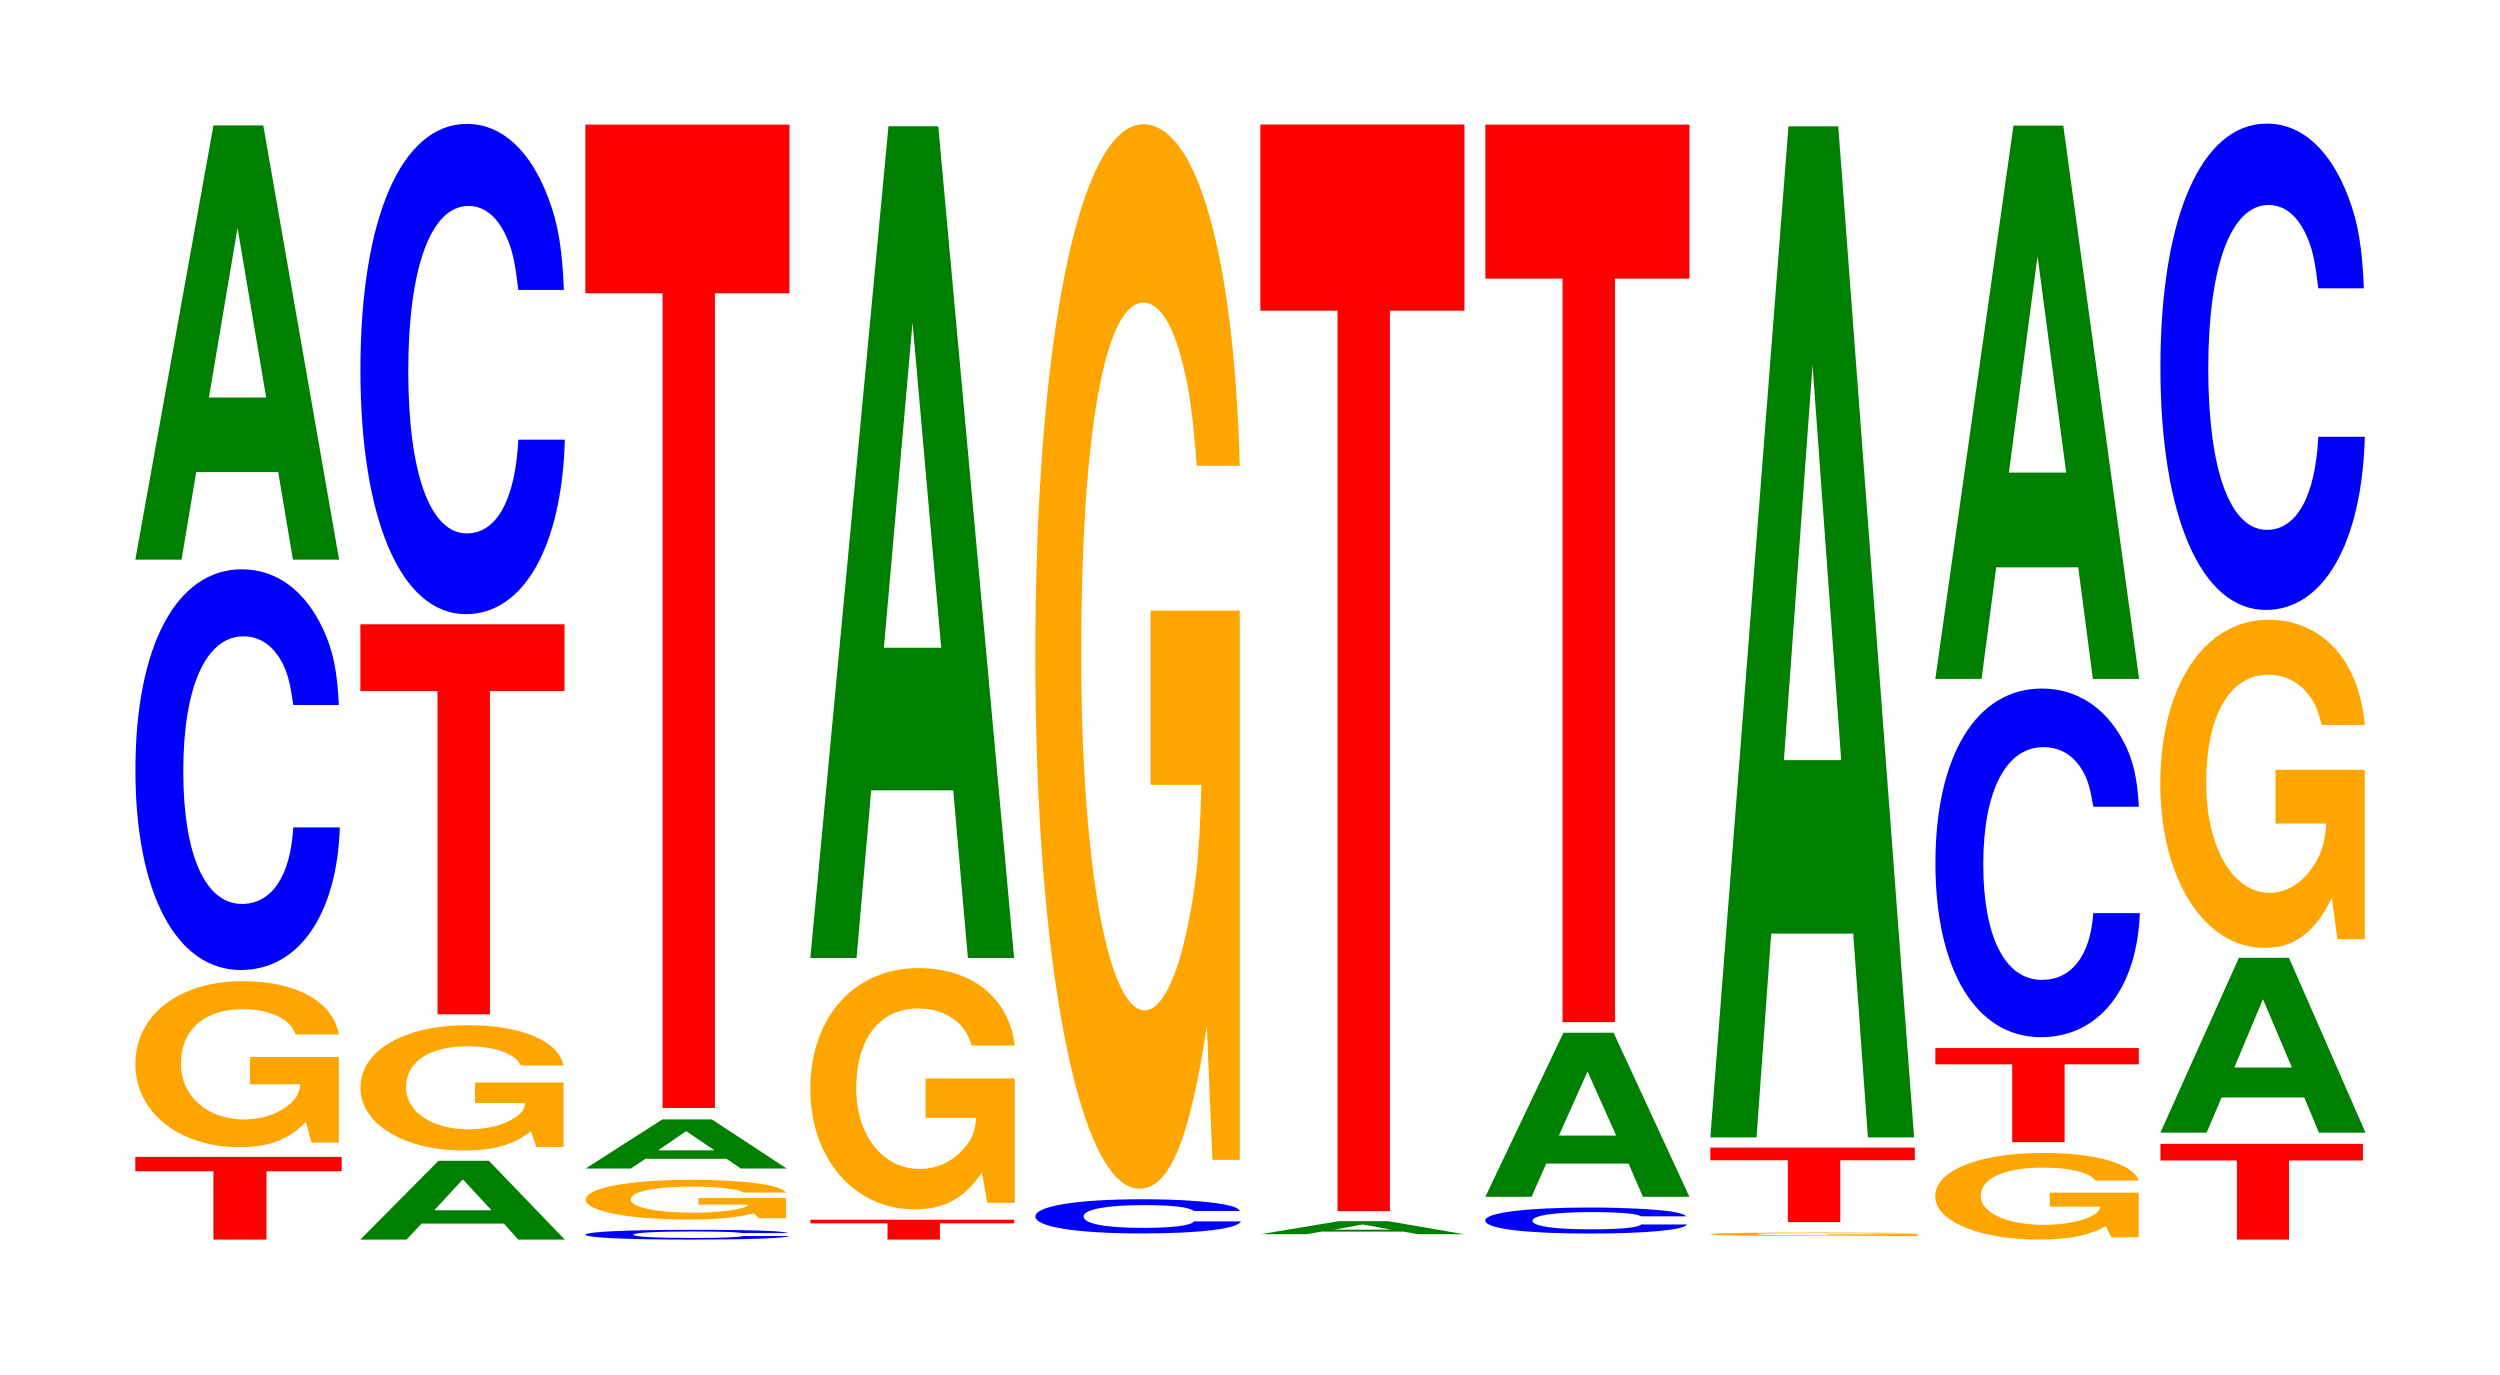 <?xml version="1.0" encoding="UTF-8"?>
<svg xmlns="http://www.w3.org/2000/svg" xmlns:xlink="http://www.w3.org/1999/xlink" width="120pt" height="66pt" viewBox="0 0 120 66" version="1.1">
<defs>
<g>
<symbol overflow="visible" id="glyph0-0">
<path style="stroke:none;" d="M 6.531 -3.281 L 10.141 -3.281 L 10.141 -3.969 L 0.234 -3.969 L 0.234 -3.281 L 3.984 -3.281 L 3.984 0 L 6.531 0 Z M 6.531 -3.281 "/>
</symbol>
<symbol overflow="visible" id="glyph1-0">
<path style="stroke:none;" d="M 10.375 -4.094 L 6.109 -4.094 L 6.109 -2.781 L 8.531 -2.781 C 8.484 -2.359 8.328 -2.094 8.016 -1.828 C 7.484 -1.375 6.688 -1.094 5.844 -1.094 C 4.078 -1.094 2.797 -2.203 2.797 -3.766 C 2.797 -5.406 3.922 -6.391 5.781 -6.391 C 6.531 -6.391 7.188 -6.234 7.656 -5.938 C 7.969 -5.75 8.125 -5.578 8.312 -5.172 L 10.375 -5.172 C 10.109 -6.75 8.328 -7.734 5.766 -7.734 C 2.703 -7.734 0.609 -6.109 0.609 -3.75 C 0.609 -1.438 2.719 0.234 5.594 0.234 C 7.016 0.234 7.984 -0.125 8.797 -0.984 L 9.062 0.016 L 10.375 0.016 Z M 10.375 -4.094 "/>
</symbol>
<symbol overflow="visible" id="glyph2-0">
<path style="stroke:none;" d="M 10.438 -12.141 C 10.359 -13.734 10.172 -14.734 9.688 -15.766 C 8.828 -17.625 7.453 -18.656 5.781 -18.656 C 2.641 -18.656 0.672 -14.969 0.672 -9.016 C 0.672 -3.125 2.625 0.578 5.734 0.578 C 8.5 0.578 10.344 -2.062 10.484 -6.266 L 8.25 -6.266 C 8.109 -3.922 7.219 -2.594 5.781 -2.594 C 4.016 -2.594 2.969 -4.969 2.969 -8.969 C 2.969 -13.016 4.062 -15.438 5.859 -15.438 C 6.656 -15.438 7.312 -14.984 7.75 -14.109 C 8 -13.594 8.109 -13.125 8.25 -12.141 Z M 10.438 -12.141 "/>
</symbol>
<symbol overflow="visible" id="glyph3-0">
<path style="stroke:none;" d="M 7.234 -4.203 L 7.938 0 L 10.156 0 L 6.516 -20.844 L 4.125 -20.844 L 0.375 0 L 2.594 0 L 3.297 -4.203 Z M 6.656 -7.781 L 3.906 -7.781 L 5.281 -15.922 Z M 6.656 -7.781 "/>
</symbol>
<symbol overflow="visible" id="glyph4-0">
<path style="stroke:none;" d="M 7.266 -0.766 L 7.953 0 L 10.188 0 L 6.547 -3.781 L 4.125 -3.781 L 0.375 0 L 2.594 0 L 3.312 -0.766 Z M 6.672 -1.406 L 3.922 -1.406 L 5.297 -2.891 Z M 6.672 -1.406 "/>
</symbol>
<symbol overflow="visible" id="glyph5-0">
<path style="stroke:none;" d="M 10.359 -3.078 L 6.109 -3.078 L 6.109 -2.094 L 8.531 -2.094 C 8.469 -1.781 8.328 -1.578 8 -1.375 C 7.484 -1.031 6.672 -0.828 5.828 -0.828 C 4.062 -0.828 2.797 -1.656 2.797 -2.844 C 2.797 -4.078 3.922 -4.812 5.766 -4.812 C 6.531 -4.812 7.172 -4.703 7.656 -4.469 C 7.953 -4.328 8.125 -4.203 8.312 -3.891 L 10.359 -3.891 C 10.109 -5.078 8.328 -5.828 5.766 -5.828 C 2.703 -5.828 0.609 -4.609 0.609 -2.828 C 0.609 -1.078 2.719 0.188 5.578 0.188 C 7.016 0.188 7.969 -0.094 8.797 -0.734 L 9.047 0.016 L 10.359 0.016 Z M 10.359 -3.078 "/>
</symbol>
<symbol overflow="visible" id="glyph6-0">
<path style="stroke:none;" d="M 6.453 -15.516 L 10.031 -15.516 L 10.031 -18.719 L 0.234 -18.719 L 0.234 -15.516 L 3.938 -15.516 L 3.938 0 L 6.453 0 Z M 6.453 -15.516 "/>
</symbol>
<symbol overflow="visible" id="glyph7-0">
<path style="stroke:none;" d="M 10.438 -14.859 C 10.359 -16.797 10.172 -18.031 9.688 -19.281 C 8.828 -21.562 7.453 -22.828 5.781 -22.828 C 2.641 -22.828 0.672 -18.297 0.672 -11.031 C 0.672 -3.828 2.625 0.703 5.734 0.703 C 8.5 0.703 10.344 -2.531 10.484 -7.672 L 8.25 -7.672 C 8.109 -4.812 7.219 -3.172 5.781 -3.172 C 4.016 -3.172 2.969 -6.062 2.969 -10.969 C 2.969 -15.938 4.062 -18.891 5.859 -18.891 C 6.656 -18.891 7.312 -18.328 7.75 -17.25 C 8 -16.641 8.109 -16.047 8.25 -14.859 Z M 10.438 -14.859 "/>
</symbol>
<symbol overflow="visible" id="glyph8-0">
<path style="stroke:none;" d="M 10.406 -0.297 C 10.328 -0.328 10.141 -0.359 9.656 -0.391 C 8.812 -0.438 7.438 -0.453 5.766 -0.453 C 2.625 -0.453 0.672 -0.359 0.672 -0.219 C 0.672 -0.078 2.609 0.016 5.703 0.016 C 8.469 0.016 10.312 -0.047 10.453 -0.156 L 8.234 -0.156 C 8.094 -0.094 7.188 -0.062 5.766 -0.062 C 4 -0.062 2.969 -0.125 2.969 -0.219 C 2.969 -0.312 4.047 -0.375 5.844 -0.375 C 6.641 -0.375 7.297 -0.359 7.719 -0.344 C 7.969 -0.328 8.094 -0.312 8.234 -0.297 Z M 10.406 -0.297 "/>
</symbol>
<symbol overflow="visible" id="glyph9-0">
<path style="stroke:none;" d="M 10.219 -0.969 L 6.016 -0.969 L 6.016 -0.656 L 8.406 -0.656 C 8.359 -0.562 8.203 -0.5 7.891 -0.438 C 7.375 -0.328 6.578 -0.266 5.75 -0.266 C 4.016 -0.266 2.766 -0.531 2.766 -0.891 C 2.766 -1.281 3.859 -1.516 5.688 -1.516 C 6.438 -1.516 7.078 -1.484 7.547 -1.406 C 7.844 -1.375 8 -1.328 8.188 -1.234 L 10.219 -1.234 C 9.969 -1.609 8.203 -1.844 5.672 -1.844 C 2.656 -1.844 0.609 -1.453 0.609 -0.891 C 0.609 -0.344 2.672 0.062 5.5 0.062 C 6.922 0.062 7.859 -0.031 8.672 -0.234 L 8.922 0 L 10.219 0 Z M 10.219 -0.969 "/>
</symbol>
<symbol overflow="visible" id="glyph10-0">
<path style="stroke:none;" d="M 7.141 -0.469 L 7.828 0 L 10.031 0 L 6.438 -2.359 L 4.062 -2.359 L 0.375 0 L 2.547 0 L 3.25 -0.469 Z M 6.562 -0.875 L 3.859 -0.875 L 5.203 -1.797 Z M 6.562 -0.875 "/>
</symbol>
<symbol overflow="visible" id="glyph11-0">
<path style="stroke:none;" d="M 6.453 -39.109 L 10.031 -39.109 L 10.031 -47.203 L 0.234 -47.203 L 0.234 -39.109 L 3.938 -39.109 L 3.938 0 L 6.453 0 Z M 6.453 -39.109 "/>
</symbol>
<symbol overflow="visible" id="glyph12-0">
<path style="stroke:none;" d="M 6.453 -0.781 L 10.016 -0.781 L 10.016 -0.953 L 0.234 -0.953 L 0.234 -0.781 L 3.938 -0.781 L 3.938 0 L 6.453 0 Z M 6.453 -0.781 "/>
</symbol>
<symbol overflow="visible" id="glyph13-0">
<path style="stroke:none;" d="M 10.422 -5.938 L 6.141 -5.938 L 6.141 -4.047 L 8.578 -4.047 C 8.516 -3.422 8.375 -3.047 8.047 -2.656 C 7.516 -1.984 6.719 -1.594 5.859 -1.594 C 4.094 -1.594 2.812 -3.203 2.812 -5.469 C 2.812 -7.844 3.938 -9.297 5.797 -9.297 C 6.562 -9.297 7.203 -9.062 7.688 -8.625 C 8 -8.344 8.156 -8.094 8.359 -7.516 L 10.422 -7.516 C 10.156 -9.797 8.375 -11.234 5.797 -11.234 C 2.719 -11.234 0.609 -8.875 0.609 -5.438 C 0.609 -2.094 2.719 0.344 5.609 0.344 C 7.047 0.344 8.016 -0.188 8.844 -1.422 L 9.109 0.031 L 10.422 0.031 Z M 10.422 -5.938 "/>
</symbol>
<symbol overflow="visible" id="glyph14-0">
<path style="stroke:none;" d="M 7.234 -8.047 L 7.938 0 L 10.156 0 L 6.516 -39.922 L 4.125 -39.922 L 0.375 0 L 2.594 0 L 3.297 -8.047 Z M 6.656 -14.891 L 3.906 -14.891 L 5.281 -30.5 Z M 6.656 -14.891 "/>
</symbol>
<symbol overflow="visible" id="glyph15-0">
<path style="stroke:none;" d="M 10.484 -1.031 C 10.406 -1.172 10.203 -1.25 9.734 -1.344 C 8.875 -1.5 7.484 -1.594 5.812 -1.594 C 2.641 -1.594 0.672 -1.266 0.672 -0.766 C 0.672 -0.266 2.625 0.047 5.75 0.047 C 8.531 0.047 10.391 -0.172 10.531 -0.531 L 8.281 -0.531 C 8.156 -0.328 7.234 -0.219 5.812 -0.219 C 4.031 -0.219 2.984 -0.422 2.984 -0.766 C 2.984 -1.109 4.078 -1.312 5.891 -1.312 C 6.688 -1.312 7.344 -1.281 7.781 -1.203 C 8.031 -1.156 8.156 -1.109 8.281 -1.031 Z M 10.484 -1.031 "/>
</symbol>
<symbol overflow="visible" id="glyph16-0">
<path style="stroke:none;" d="M 10.422 -26.219 L 6.141 -26.219 L 6.141 -17.859 L 8.578 -17.859 C 8.516 -15.125 8.375 -13.438 8.047 -11.703 C 7.516 -8.766 6.719 -7.031 5.859 -7.031 C 4.094 -7.031 2.812 -14.109 2.812 -24.141 C 2.812 -34.656 3.938 -41 5.797 -41 C 6.562 -41 7.203 -40 7.688 -38.062 C 8 -36.859 8.156 -35.719 8.359 -33.172 L 10.422 -33.172 C 10.156 -43.219 8.375 -49.562 5.797 -49.562 C 2.719 -49.562 0.609 -39.203 0.609 -24.016 C 0.609 -9.234 2.719 1.531 5.609 1.531 C 7.047 1.531 8.016 -0.797 8.844 -6.281 L 9.109 0.141 L 10.422 0.141 Z M 10.422 -26.219 "/>
</symbol>
<symbol overflow="visible" id="glyph17-0">
<path style="stroke:none;" d="M 7.234 -0.125 L 7.938 0 L 10.156 0 L 6.516 -0.625 L 4.125 -0.625 L 0.375 0 L 2.594 0 L 3.297 -0.125 Z M 6.656 -0.219 L 3.906 -0.219 L 5.281 -0.469 Z M 6.656 -0.219 "/>
</symbol>
<symbol overflow="visible" id="glyph18-0">
<path style="stroke:none;" d="M 6.453 -43.219 L 10.031 -43.219 L 10.031 -52.156 L 0.234 -52.156 L 0.234 -43.219 L 3.938 -43.219 L 3.938 0 L 6.453 0 Z M 6.453 -43.219 "/>
</symbol>
<symbol overflow="visible" id="glyph19-0">
<path style="stroke:none;" d="M 10.312 -0.797 C 10.234 -0.891 10.047 -0.953 9.578 -1.031 C 8.734 -1.141 7.359 -1.219 5.719 -1.219 C 2.594 -1.219 0.672 -0.969 0.672 -0.594 C 0.672 -0.203 2.594 0.031 5.656 0.031 C 8.391 0.031 10.219 -0.141 10.359 -0.406 L 8.156 -0.406 C 8.016 -0.25 7.125 -0.172 5.719 -0.172 C 3.969 -0.172 2.938 -0.328 2.938 -0.578 C 2.938 -0.844 4.016 -1 5.797 -1 C 6.578 -1 7.234 -0.969 7.656 -0.922 C 7.891 -0.891 8.016 -0.859 8.156 -0.797 Z M 10.312 -0.797 "/>
</symbol>
<symbol overflow="visible" id="glyph20-0">
<path style="stroke:none;" d="M 7.25 -1.594 L 7.938 0 L 10.172 0 L 6.531 -7.875 L 4.125 -7.875 L 0.375 0 L 2.594 0 L 3.297 -1.594 Z M 6.656 -2.938 L 3.906 -2.938 L 5.281 -6.016 Z M 6.656 -2.938 "/>
</symbol>
<symbol overflow="visible" id="glyph21-0">
<path style="stroke:none;" d="M 6.453 -35.688 L 10.031 -35.688 L 10.031 -43.078 L 0.234 -43.078 L 0.234 -35.688 L 3.938 -35.688 L 3.938 0 L 6.453 0 Z M 6.453 -35.688 "/>
</symbol>
<symbol overflow="visible" id="glyph22-0">
<path style="stroke:none;" d="M 10.578 -0.094 L 6.234 -0.094 L 6.234 -0.062 L 8.703 -0.062 C 8.641 -0.047 8.5 -0.047 8.172 -0.047 C 7.625 -0.031 6.812 -0.031 5.953 -0.031 C 4.156 -0.031 2.859 -0.047 2.859 -0.094 C 2.859 -0.125 4 -0.141 5.891 -0.141 C 6.656 -0.141 7.312 -0.141 7.812 -0.141 C 8.125 -0.125 8.281 -0.125 8.484 -0.125 L 10.578 -0.125 C 10.312 -0.156 8.5 -0.172 5.875 -0.172 C 2.75 -0.172 0.625 -0.141 0.625 -0.094 C 0.625 -0.031 2.766 0 5.703 0 C 7.156 0 8.141 0 8.969 -0.016 L 9.234 0 L 10.578 0 Z M 10.578 -0.094 "/>
</symbol>
<symbol overflow="visible" id="glyph23-0">
<path style="stroke:none;" d="M 6.469 -2.969 L 10.047 -2.969 L 10.047 -3.578 L 0.234 -3.578 L 0.234 -2.969 L 3.953 -2.969 L 3.953 0 L 6.469 0 Z M 6.469 -2.969 "/>
</symbol>
<symbol overflow="visible" id="glyph24-0">
<path style="stroke:none;" d="M 7.234 -9.781 L 7.938 0 L 10.156 0 L 6.516 -48.531 L 4.125 -48.531 L 0.375 0 L 2.594 0 L 3.297 -9.781 Z M 6.656 -18.109 L 3.906 -18.109 L 5.281 -37.078 Z M 6.656 -18.109 "/>
</symbol>
<symbol overflow="visible" id="glyph25-0">
<path style="stroke:none;" d="M 10.375 -2.125 L 6.109 -2.125 L 6.109 -1.453 L 8.531 -1.453 C 8.484 -1.234 8.328 -1.094 8.016 -0.953 C 7.484 -0.719 6.688 -0.578 5.844 -0.578 C 4.078 -0.578 2.797 -1.141 2.797 -1.969 C 2.797 -2.812 3.922 -3.328 5.781 -3.328 C 6.531 -3.328 7.188 -3.25 7.656 -3.094 C 7.969 -3 8.125 -2.906 8.312 -2.703 L 10.375 -2.703 C 10.109 -3.516 8.328 -4.031 5.766 -4.031 C 2.703 -4.031 0.609 -3.188 0.609 -1.953 C 0.609 -0.75 2.719 0.125 5.594 0.125 C 7.016 0.125 7.984 -0.062 8.797 -0.516 L 9.062 0.016 L 10.375 0.016 Z M 10.375 -2.125 "/>
</symbol>
<symbol overflow="visible" id="glyph26-0">
<path style="stroke:none;" d="M 6.438 -3.734 L 10 -3.734 L 10 -4.516 L 0.234 -4.516 L 0.234 -3.734 L 3.922 -3.734 L 3.922 0 L 6.438 0 Z M 6.438 -3.734 "/>
</symbol>
<symbol overflow="visible" id="glyph27-0">
<path style="stroke:none;" d="M 10.438 -10.562 C 10.359 -11.938 10.172 -12.812 9.688 -13.719 C 8.828 -15.328 7.453 -16.234 5.781 -16.234 C 2.641 -16.234 0.672 -13.016 0.672 -7.844 C 0.672 -2.719 2.625 0.5 5.734 0.5 C 8.5 0.5 10.344 -1.797 10.484 -5.453 L 8.25 -5.453 C 8.109 -3.422 7.219 -2.25 5.781 -2.25 C 4.016 -2.25 2.969 -4.312 2.969 -7.797 C 2.969 -11.328 4.062 -13.422 5.859 -13.422 C 6.656 -13.422 7.312 -13.031 7.75 -12.266 C 8 -11.828 8.109 -11.406 8.25 -10.562 Z M 10.438 -10.562 "/>
</symbol>
<symbol overflow="visible" id="glyph28-0">
<path style="stroke:none;" d="M 7.234 -5.359 L 7.938 0 L 10.156 0 L 6.516 -26.562 L 4.125 -26.562 L 0.375 0 L 2.594 0 L 3.297 -5.359 Z M 6.656 -9.906 L 3.906 -9.906 L 5.281 -20.297 Z M 6.656 -9.906 "/>
</symbol>
<symbol overflow="visible" id="glyph29-0">
<path style="stroke:none;" d="M 6.406 -3.797 L 9.953 -3.797 L 9.953 -4.594 L 0.234 -4.594 L 0.234 -3.797 L 3.906 -3.797 L 3.906 0 L 6.406 0 Z M 6.406 -3.797 "/>
</symbol>
<symbol overflow="visible" id="glyph30-0">
<path style="stroke:none;" d="M 7.281 -1.688 L 7.984 0 L 10.219 0 L 6.547 -8.391 L 4.141 -8.391 L 0.375 0 L 2.594 0 L 3.312 -1.688 Z M 6.688 -3.125 L 3.922 -3.125 L 5.297 -6.406 Z M 6.688 -3.125 "/>
</symbol>
<symbol overflow="visible" id="glyph31-0">
<path style="stroke:none;" d="M 10.422 -8.078 L 6.141 -8.078 L 6.141 -5.5 L 8.578 -5.5 C 8.516 -4.656 8.375 -4.141 8.047 -3.609 C 7.516 -2.703 6.719 -2.172 5.859 -2.172 C 4.094 -2.172 2.812 -4.359 2.812 -7.453 C 2.812 -10.688 3.938 -12.641 5.797 -12.641 C 6.562 -12.641 7.203 -12.328 7.688 -11.734 C 8 -11.359 8.156 -11.016 8.359 -10.234 L 10.422 -10.234 C 10.156 -13.328 8.375 -15.281 5.797 -15.281 C 2.719 -15.281 0.609 -12.094 0.609 -7.406 C 0.609 -2.844 2.719 0.469 5.609 0.469 C 7.047 0.469 8.016 -0.25 8.844 -1.938 L 9.109 0.047 L 10.422 0.047 Z M 10.422 -8.078 "/>
</symbol>
<symbol overflow="visible" id="glyph32-0">
<path style="stroke:none;" d="M 10.438 -14.734 C 10.359 -16.656 10.172 -17.875 9.688 -19.125 C 8.828 -21.391 7.453 -22.641 5.781 -22.641 C 2.641 -22.641 0.672 -18.156 0.672 -10.938 C 0.672 -3.797 2.625 0.703 5.734 0.703 C 8.5 0.703 10.344 -2.5 10.484 -7.609 L 8.25 -7.609 C 8.109 -4.766 7.219 -3.141 5.781 -3.141 C 4.016 -3.141 2.969 -6.016 2.969 -10.875 C 2.969 -15.797 4.062 -18.734 5.859 -18.734 C 6.656 -18.734 7.312 -18.188 7.75 -17.109 C 8 -16.5 8.109 -15.922 8.25 -14.734 Z M 10.438 -14.734 "/>
</symbol>
</g>
</defs>
<g id="surface1">
<g style="fill:rgb(100%,0%,0%);fill-opacity:1;">
  <use xlink:href="#glyph0-0" x="6.26" y="59.5"/>
</g>
<g style="fill:rgb(100%,64.647%,0%);fill-opacity:1;">
  <use xlink:href="#glyph1-0" x="5.888" y="54.83"/>
</g>
<g style="fill:rgb(0%,0%,100%);fill-opacity:1;">
  <use xlink:href="#glyph2-0" x="5.828" y="45.982"/>
</g>
<g style="fill:rgb(0%,50.194%,0%);fill-opacity:1;">
  <use xlink:href="#glyph3-0" x="6.121" y="26.863"/>
</g>
<g style="fill:rgb(0%,50.194%,0%);fill-opacity:1;">
  <use xlink:href="#glyph4-0" x="16.921" y="59.5"/>
</g>
<g style="fill:rgb(100%,64.647%,0%);fill-opacity:1;">
  <use xlink:href="#glyph5-0" x="16.692" y="55.037"/>
</g>
<g style="fill:rgb(100%,0%,0%);fill-opacity:1;">
  <use xlink:href="#glyph6-0" x="17.063" y="48.686"/>
</g>
<g style="fill:rgb(0%,0%,100%);fill-opacity:1;">
  <use xlink:href="#glyph7-0" x="16.628" y="28.776"/>
</g>
<g style="fill:rgb(0%,0%,100%);fill-opacity:1;">
  <use xlink:href="#glyph8-0" x="27.428" y="59.485"/>
</g>
<g style="fill:rgb(100%,64.647%,0%);fill-opacity:1;">
  <use xlink:href="#glyph9-0" x="27.507" y="58.476"/>
</g>
<g style="fill:rgb(0%,50.194%,0%);fill-opacity:1;">
  <use xlink:href="#glyph10-0" x="27.732" y="56.091"/>
</g>
<g style="fill:rgb(100%,0%,0%);fill-opacity:1;">
  <use xlink:href="#glyph11-0" x="27.863" y="53.185"/>
</g>
<g style="fill:rgb(100%,0%,0%);fill-opacity:1;">
  <use xlink:href="#glyph12-0" x="38.663" y="59.5"/>
</g>
<g style="fill:rgb(100%,64.647%,0%);fill-opacity:1;">
  <use xlink:href="#glyph13-0" x="38.285" y="57.704"/>
</g>
<g style="fill:rgb(0%,50.194%,0%);fill-opacity:1;">
  <use xlink:href="#glyph14-0" x="38.521" y="45.983"/>
</g>
<g style="fill:rgb(0%,0%,100%);fill-opacity:1;">
  <use xlink:href="#glyph15-0" x="49.028" y="59.158"/>
</g>
<g style="fill:rgb(100%,64.647%,0%);fill-opacity:1;">
  <use xlink:href="#glyph16-0" x="49.085" y="55.529"/>
</g>
<g style="fill:rgb(0%,50.194%,0%);fill-opacity:1;">
  <use xlink:href="#glyph17-0" x="60.125" y="59.243"/>
</g>
<g style="fill:rgb(100%,0%,0%);fill-opacity:1;">
  <use xlink:href="#glyph18-0" x="60.263" y="58.132"/>
</g>
<g style="fill:rgb(0%,0%,100%);fill-opacity:1;">
  <use xlink:href="#glyph19-0" x="70.621" y="59.18"/>
</g>
<g style="fill:rgb(0%,50.194%,0%);fill-opacity:1;">
  <use xlink:href="#glyph20-0" x="70.921" y="57.447"/>
</g>
<g style="fill:rgb(100%,0%,0%);fill-opacity:1;">
  <use xlink:href="#glyph21-0" x="71.063" y="49.061"/>
</g>
<g style="fill:rgb(100%,64.647%,0%);fill-opacity:1;">
  <use xlink:href="#glyph22-0" x="81.458" y="59.333"/>
</g>
<g style="fill:rgb(100%,0%,0%);fill-opacity:1;">
  <use xlink:href="#glyph23-0" x="81.863" y="58.662"/>
</g>
<g style="fill:rgb(0%,50.194%,0%);fill-opacity:1;">
  <use xlink:href="#glyph24-0" x="81.721" y="54.594"/>
</g>
<g style="fill:rgb(100%,64.647%,0%);fill-opacity:1;">
  <use xlink:href="#glyph25-0" x="92.281" y="59.373"/>
</g>
<g style="fill:rgb(100%,0%,0%);fill-opacity:1;">
  <use xlink:href="#glyph26-0" x="92.663" y="54.823"/>
</g>
<g style="fill:rgb(0%,0%,100%);fill-opacity:1;">
  <use xlink:href="#glyph27-0" x="92.228" y="49.284"/>
</g>
<g style="fill:rgb(0%,50.194%,0%);fill-opacity:1;">
  <use xlink:href="#glyph28-0" x="92.521" y="32.59"/>
</g>
<g style="fill:rgb(100%,0%,0%);fill-opacity:1;">
  <use xlink:href="#glyph29-0" x="103.467" y="59.5"/>
</g>
<g style="fill:rgb(0%,50.194%,0%);fill-opacity:1;">
  <use xlink:href="#glyph30-0" x="103.325" y="54.367"/>
</g>
<g style="fill:rgb(100%,64.647%,0%);fill-opacity:1;">
  <use xlink:href="#glyph31-0" x="103.085" y="45.03"/>
</g>
<g style="fill:rgb(0%,0%,100%);fill-opacity:1;">
  <use xlink:href="#glyph32-0" x="103.028" y="28.574"/>
</g>
</g>
</svg>
